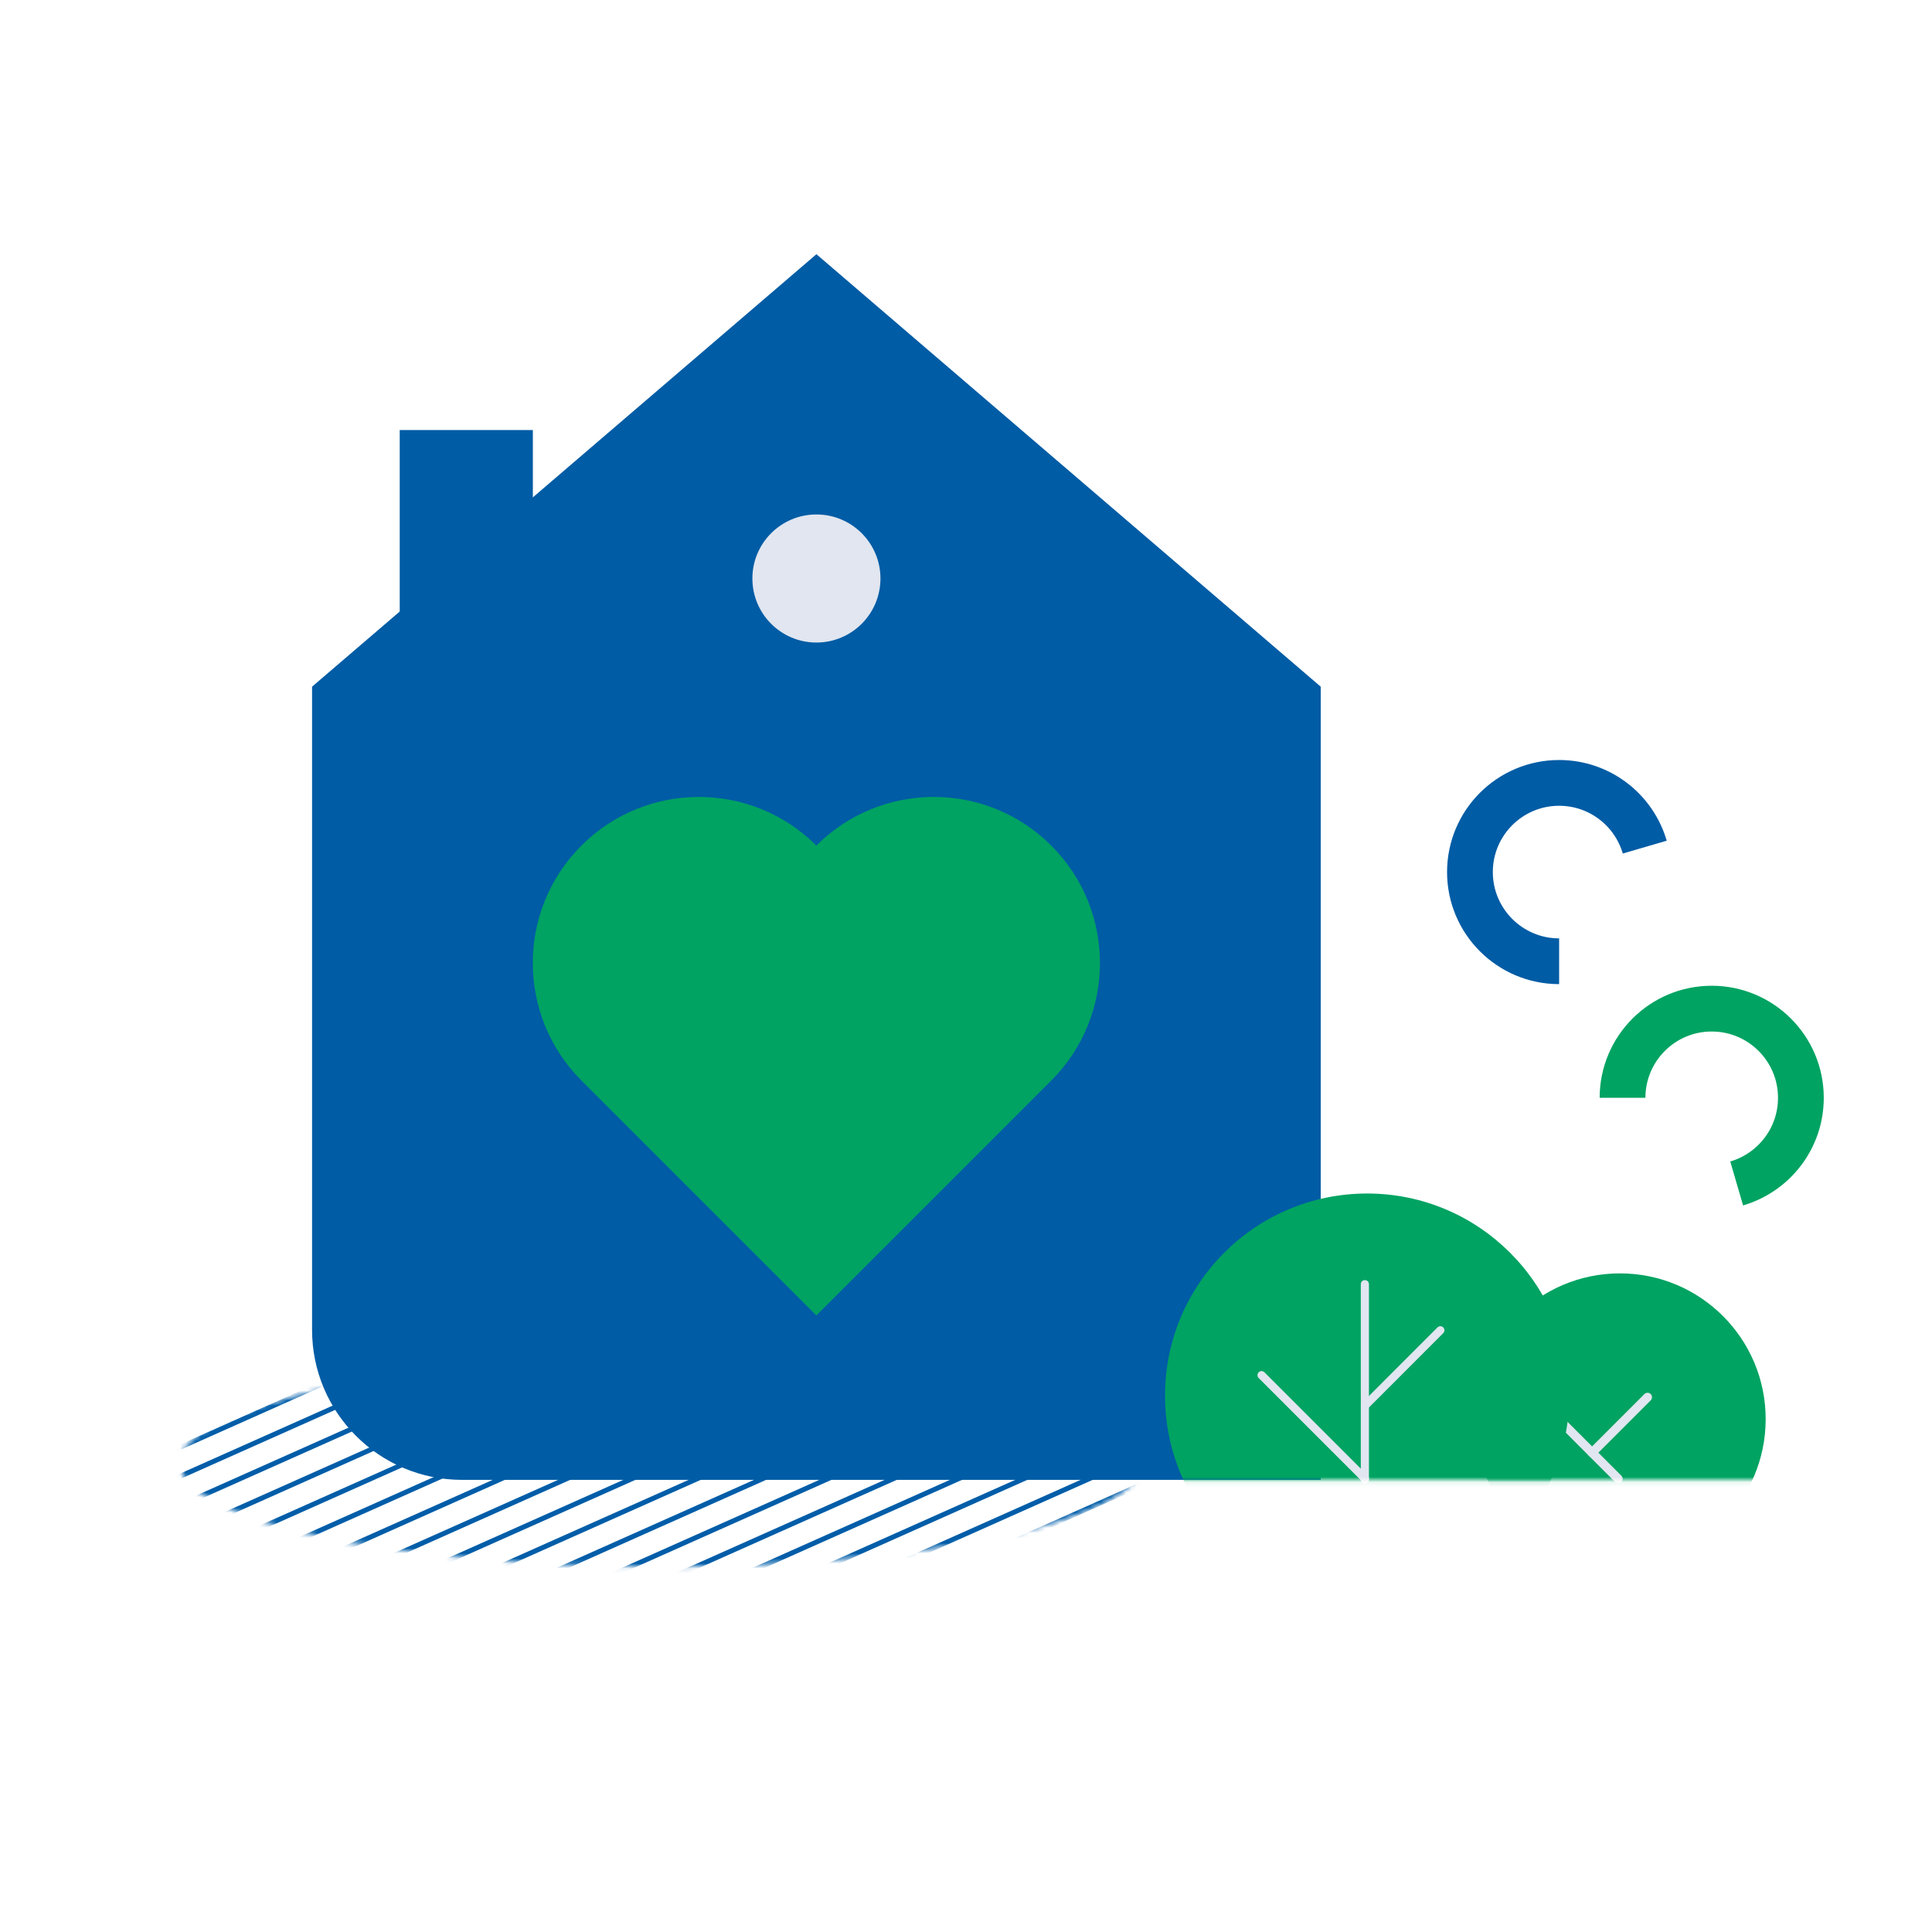 <?xml version="1.0" encoding="UTF-8"?> <svg xmlns="http://www.w3.org/2000/svg" width="380" height="380" viewBox="0 0 380 380" fill="none"><g clip-path="url(#clip0_527_3592)"><mask id="mask0_527_3592" style="mask-type:luminance" maskUnits="userSpaceOnUse" x="282" y="235" width="83" height="57"><path d="M365 235.559H282.019V291.083H365V235.559Z" fill="white"></path></mask><g mask="url(#mask0_527_3592)"><path d="M318.619 307.789C334.451 307.789 347.285 294.955 347.285 279.123C347.285 263.292 334.451 250.458 318.619 250.458C302.788 250.458 289.954 263.292 289.954 279.123C289.954 294.955 302.788 307.789 318.619 307.789Z" fill="#00A362"></path><path d="M313.138 285.726L324.051 274.813" stroke="#E1E6F0" stroke-width="1.75" stroke-linecap="round" stroke-linejoin="round"></path><path d="M318.283 290.871L307.433 280.008" stroke="#E1E6F0" stroke-width="1.75" stroke-linecap="round" stroke-linejoin="round"></path></g><mask id="mask1_527_3592" style="mask-type:luminance" maskUnits="userSpaceOnUse" x="35" y="267" width="190" height="42"><path d="M129.971 308.163C182.185 308.163 224.513 299.043 224.513 287.794C224.513 276.545 182.185 267.426 129.971 267.426C77.757 267.426 35.429 276.545 35.429 287.794C35.429 299.043 77.757 308.163 129.971 308.163Z" fill="white"></path></mask><g mask="url(#mask1_527_3592)"><path d="M274.693 303.978L105.517 379.397" stroke="#005DA8" stroke-width="0.97" stroke-miterlimit="10"></path><path d="M270.807 299.99L101.643 375.397" stroke="#005DA8" stroke-width="0.97" stroke-miterlimit="10"></path><path d="M266.932 295.992L97.755 371.399" stroke="#005DA8" stroke-width="0.97" stroke-miterlimit="10"></path><path d="M263.045 291.993L93.881 367.4" stroke="#005DA8" stroke-width="0.97" stroke-miterlimit="10"></path><path d="M259.171 287.994L89.994 363.401" stroke="#005DA8" stroke-width="0.97" stroke-miterlimit="10"></path><path d="M255.297 283.995L86.12 359.402" stroke="#005DA8" stroke-width="0.97" stroke-miterlimit="10"></path><path d="M251.41 279.996L82.233 355.416" stroke="#005DA8" stroke-width="0.97" stroke-miterlimit="10"></path><path d="M247.535 275.997L78.358 351.417" stroke="#005DA8" stroke-width="0.97" stroke-miterlimit="10"></path><path d="M243.649 271.998L74.484 347.418" stroke="#005DA8" stroke-width="0.97" stroke-miterlimit="10"></path><path d="M239.774 267.999L70.598 343.418" stroke="#005DA8" stroke-width="0.97" stroke-miterlimit="10"></path><path d="M235.887 264.013L66.723 339.42" stroke="#005DA8" stroke-width="0.97" stroke-miterlimit="10"></path><path d="M232.013 260.014L62.836 335.421" stroke="#005DA8" stroke-width="0.97" stroke-miterlimit="10"></path><path d="M228.139 256.015L58.962 331.422" stroke="#005DA8" stroke-width="0.97" stroke-miterlimit="10"></path><path d="M224.252 252.016L55.075 327.423" stroke="#005DA8" stroke-width="0.97" stroke-miterlimit="10"></path><path d="M220.377 248.017L51.2 323.424" stroke="#005DA8" stroke-width="0.97" stroke-miterlimit="10"></path><path d="M216.491 244.018L47.326 319.437" stroke="#005DA8" stroke-width="0.97" stroke-miterlimit="10"></path><path d="M212.616 240.019L43.44 315.438" stroke="#005DA8" stroke-width="0.97" stroke-miterlimit="10"></path><path d="M208.73 236.02L39.565 311.439" stroke="#005DA8" stroke-width="0.97" stroke-miterlimit="10"></path><path d="M204.855 232.021L35.678 307.441" stroke="#005DA8" stroke-width="0.97" stroke-miterlimit="10"></path><path d="M200.981 228.034L31.804 303.441" stroke="#005DA8" stroke-width="0.97" stroke-miterlimit="10"></path><path d="M197.094 224.035L27.917 299.442" stroke="#005DA8" stroke-width="0.97" stroke-miterlimit="10"></path><path d="M193.22 220.037L24.043 295.444" stroke="#005DA8" stroke-width="0.97" stroke-miterlimit="10"></path><path d="M189.332 216.038L20.168 291.445" stroke="#005DA8" stroke-width="0.97" stroke-miterlimit="10"></path><path d="M185.458 212.039L16.281 287.446" stroke="#005DA8" stroke-width="0.97" stroke-miterlimit="10"></path><path d="M181.572 208.04L12.407 283.459" stroke="#005DA8" stroke-width="0.97" stroke-miterlimit="10"></path><path d="M177.697 204.041L8.521 279.46" stroke="#005DA8" stroke-width="0.97" stroke-miterlimit="10"></path><path d="M173.822 200.042L4.646 275.461" stroke="#005DA8" stroke-width="0.97" stroke-miterlimit="10"></path><path d="M169.936 196.043L0.759 271.462" stroke="#005DA8" stroke-width="0.97" stroke-miterlimit="10"></path><path d="M166.062 192.057L-3.115 267.464" stroke="#005DA8" stroke-width="0.97" stroke-miterlimit="10"></path></g><path d="M341.58 232.768C348.88 230.638 354.212 223.911 354.212 215.925C354.212 206.233 346.351 198.385 336.671 198.385C326.979 198.385 319.131 206.246 319.131 215.925" stroke="#00A362" stroke-width="9" stroke-miterlimit="10"></path><path d="M323.503 166.618C321.372 159.317 314.645 153.985 306.66 153.985C296.968 153.985 289.119 161.846 289.119 171.526C289.119 181.206 296.98 189.066 306.66 189.066" stroke="#005CA5" stroke-width="9" stroke-miterlimit="10"></path><path d="M160.58 50L61.379 135.062V261.558C61.379 277.853 74.597 291.071 90.891 291.071H259.769V135.062L160.58 50Z" fill="#005CA5"></path><path d="M206.773 212.525C213.152 206.146 216.341 197.787 216.341 189.415C216.341 181.044 213.177 172.722 206.773 166.319C194.017 153.562 173.312 153.562 160.567 166.319C147.811 153.562 127.106 153.562 114.362 166.319C101.605 179.05 101.605 199.768 114.362 212.525L160.567 258.73L206.773 212.525Z" fill="#00A362"></path><mask id="mask2_527_3592" style="mask-type:luminance" maskUnits="userSpaceOnUse" x="218" y="214" width="116" height="78"><path d="M333.233 214.069H218.147V291.083H333.233V214.069Z" fill="white"></path></mask><g mask="url(#mask2_527_3592)"><path d="M268.9 314.255C290.855 314.255 308.653 296.457 308.653 274.502C308.653 252.547 290.855 234.749 268.9 234.749C246.945 234.749 229.147 252.547 229.147 274.502C229.147 296.457 246.945 314.255 268.9 314.255Z" fill="#00A362"></path><path d="M268.452 291.071V252.576" stroke="#E1E6F0" stroke-width="1.6" stroke-linecap="round" stroke-linejoin="round"></path><path d="M268.452 276.508L283.302 261.646" stroke="#E1E6F0" stroke-width="1.6" stroke-linecap="round" stroke-linejoin="round"></path><path d="M268.451 290.796L248.133 270.478" stroke="#E1E6F0" stroke-width="1.6" stroke-linecap="round" stroke-linejoin="round"></path></g><path d="M104.806 84.583H78.62V132.072H104.806V84.583Z" fill="#005CA5"></path><path d="M160.58 126.379C167.536 126.379 173.175 120.74 173.175 113.784C173.175 106.828 167.536 101.189 160.58 101.189C153.624 101.189 147.985 106.828 147.985 113.784C147.985 120.74 153.624 126.379 160.58 126.379Z" fill="#E1E6F0"></path></g><defs><clipPath id="clip0_527_3592"><rect width="380" height="380" fill="white"></rect></clipPath></defs></svg> 